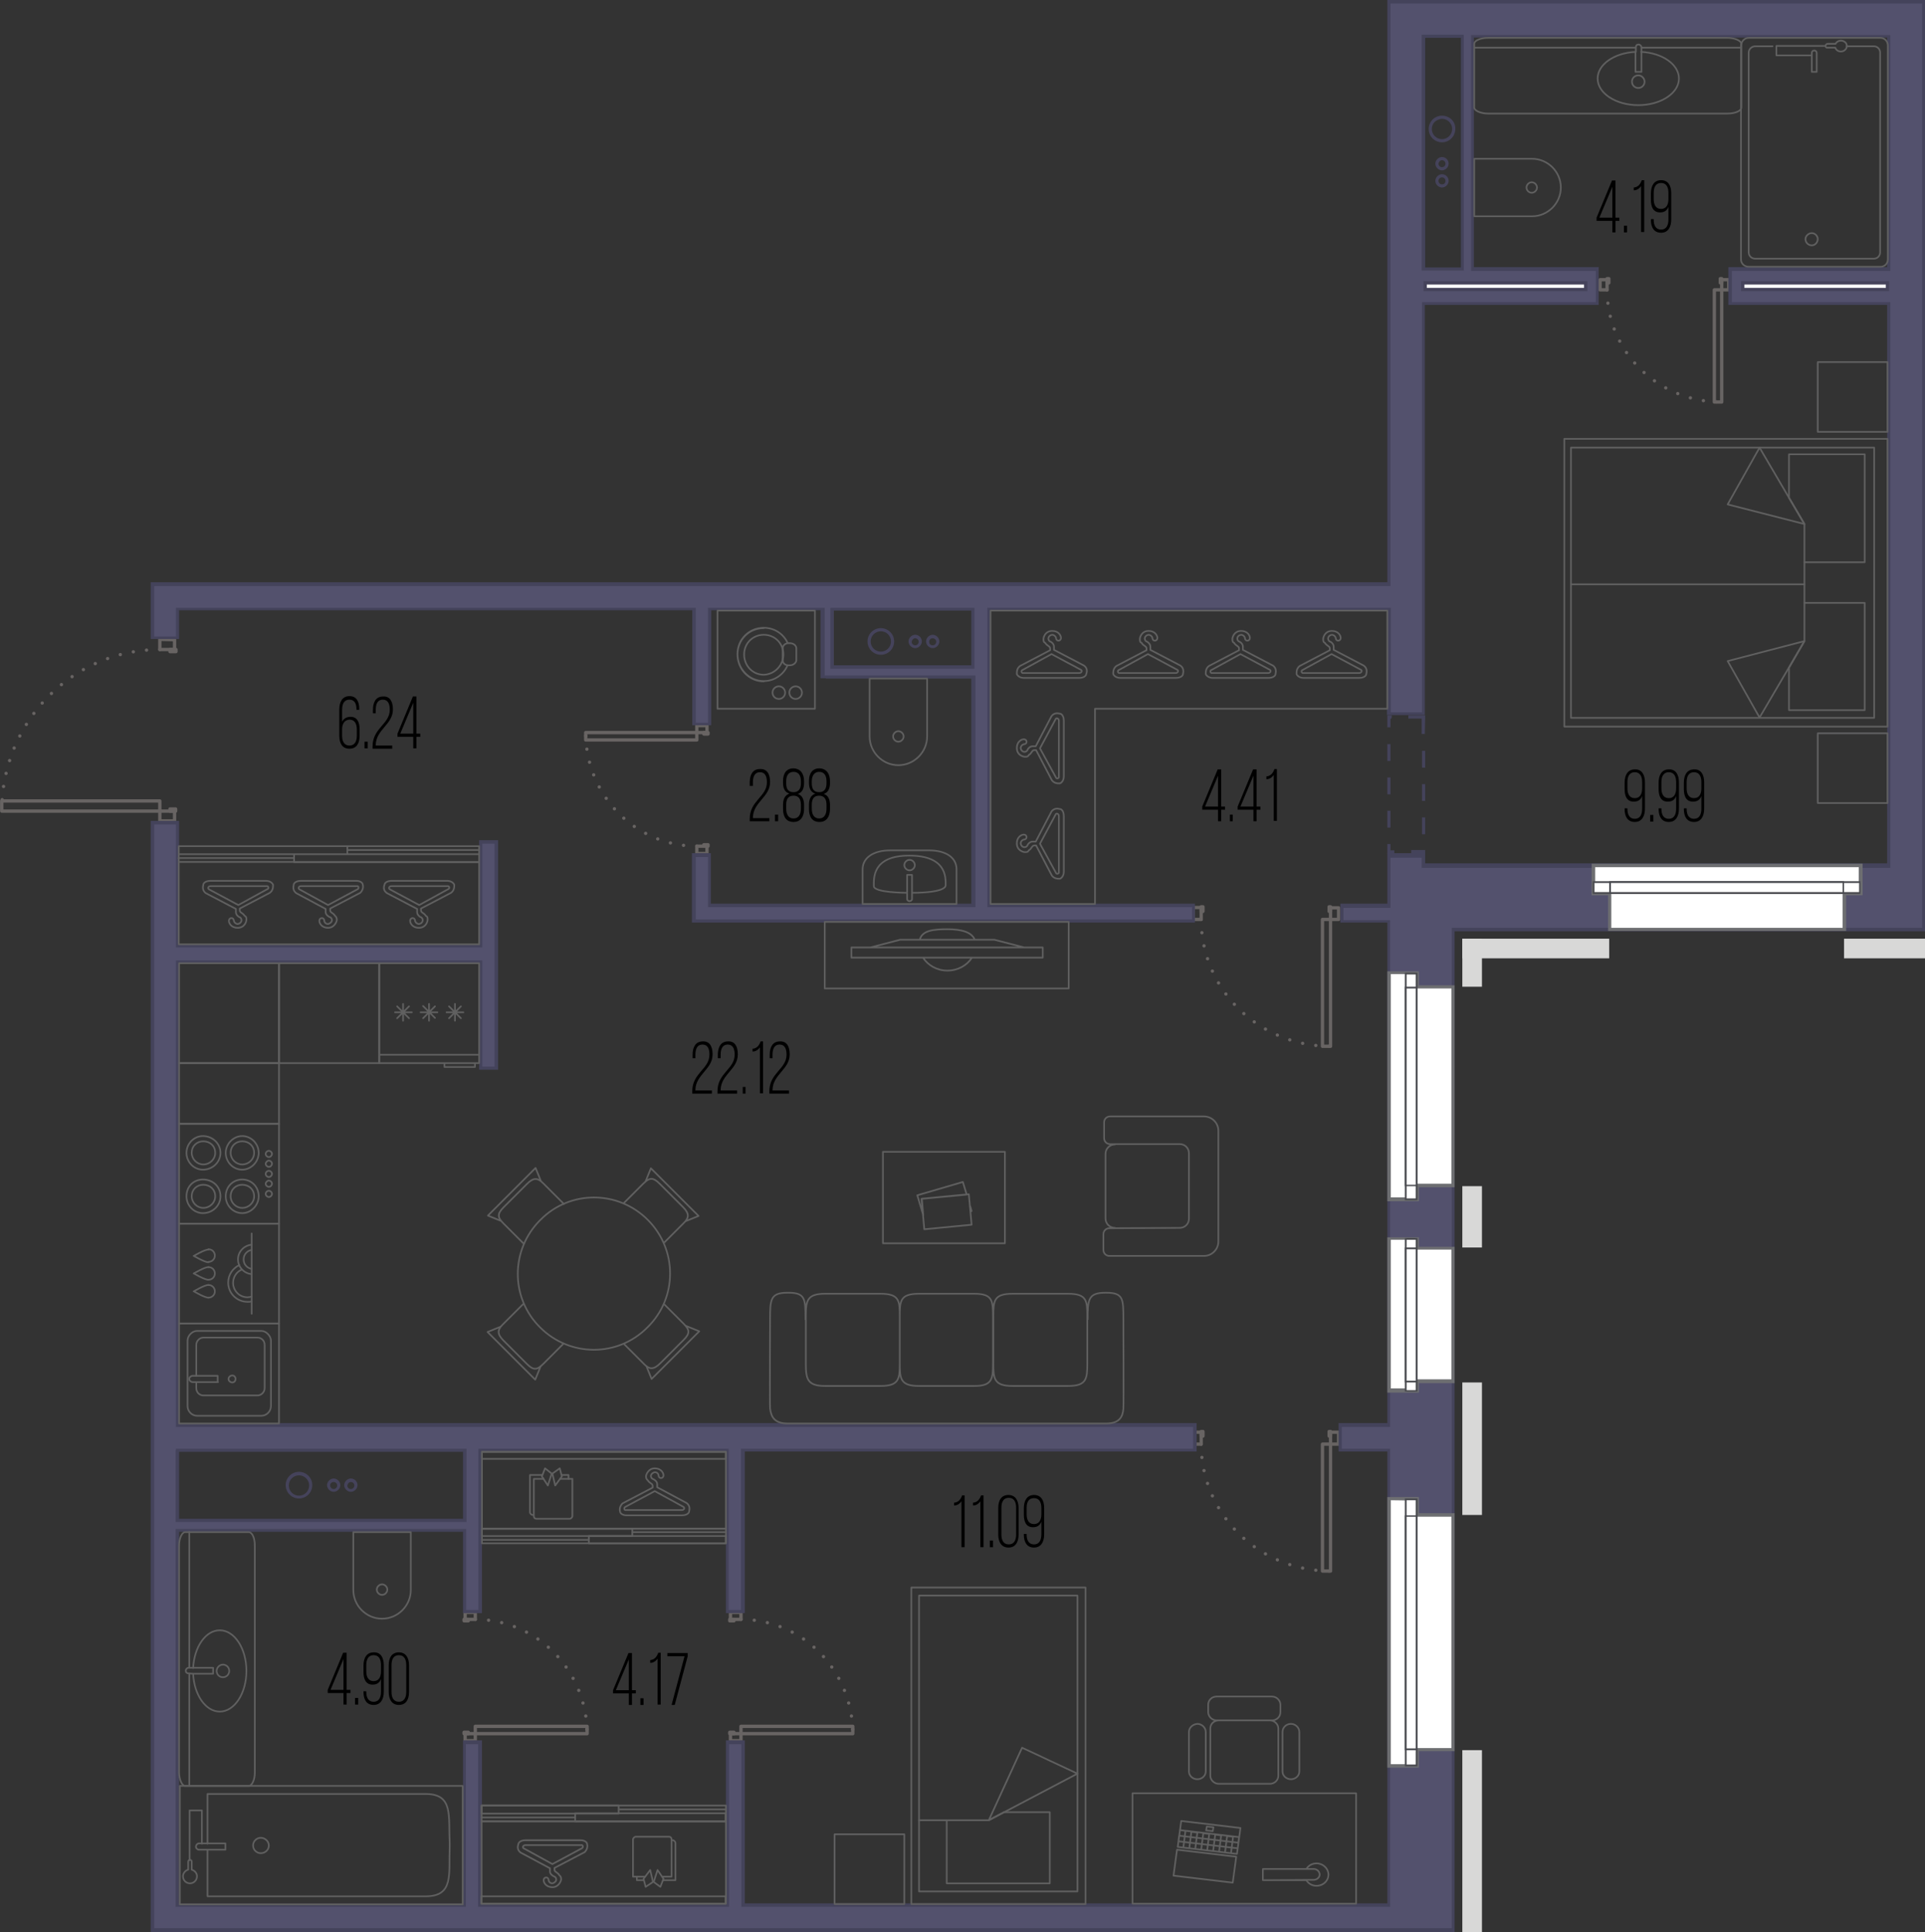 <?xml version="1.0" encoding="utf-8"?>
<!-- Generator: Adobe Illustrator 26.1.0, SVG Export Plug-In . SVG Version: 6.00 Build 0)  -->
<svg version="1.1" id="Слой_1" xmlns="http://www.w3.org/2000/svg" xmlns:xlink="http://www.w3.org/1999/xlink" x="0px" y="0px"
	 viewBox="0 0 549.2 551.2" style="enable-background:new 0 0 549.2 551.2;" xml:space="preserve">
<rect x="0" y="0" width="549.2" height="551.2" fill="#333333" stroke="none"/>
<style type="text/css">
	.st0{display:none;}
	.st1{fill:#45435B;}
	.st2{fill:none;stroke:#686463;stroke-width:0.95;stroke-linecap:round;stroke-linejoin:round;stroke-dasharray:0,3.8;}
	.st3{fill:none;stroke:#686463;stroke-width:0.95;stroke-linecap:round;stroke-linejoin:round;}
	.st4{fill:#44435B;}
	.st5{fill:#53516D;}
	.st6{fill:#FFFFFF;stroke:#45435B;stroke-width:0.95;stroke-miterlimit:10;}
	.st7{fill:#FFFFFF;}
	.st8{fill:#6D6E71;}
	.st9{fill:#48494E;}
	.st10{fill:#D8D8D7;}
	.st11{fill:none;stroke:#606060;stroke-width:0.475;stroke-linecap:round;stroke-linejoin:round;stroke-miterlimit:10;}
	.st12{fill:none;}
	.st13{fill:none;stroke:#606061;stroke-width:0.475;stroke-linecap:round;stroke-linejoin:round;stroke-miterlimit:10;}
</style>
<g id="Слой_2_00000047778719777871951560000011357332895607220397_" class="st0">
</g>
<g id="Слой_1_00000180327429079501898900000006050588680697935533_">
	<g>
		<g>
			<g>
				<path class="st1" d="M278.9,173.4v19.3h-42.4v-19.3H278.9 M279.9,172.4h-44.3v21.2h44.3V172.4L279.9,172.4z"/>
			</g>
			<g>
				<g>
					<path class="st1" d="M251.3,180.1c1.6,0,2.9,1.3,2.9,2.9s-1.3,2.9-2.9,2.9s-2.9-1.3-2.9-2.9S249.7,180.1,251.3,180.1
						 M251.3,179.2c-2.1,0-3.8,1.7-3.8,3.8c0,2.1,1.7,3.8,3.8,3.8c2.1,0,3.8-1.7,3.8-3.8C255.1,180.9,253.4,179.2,251.3,179.2
						L251.3,179.2z"/>
				</g>
				<g>
					<path class="st1" d="M261.1,182.1c0.5,0,1,0.4,1,1c0,0.5-0.4,1-1,1c-0.5,0-1-0.4-1-1C260.2,182.5,260.6,182.1,261.1,182.1
						 M261.1,181.1c-1,0-1.9,0.9-1.9,1.9s0.9,1.9,1.9,1.9s1.9-0.9,1.9-1.9S262.2,181.1,261.1,181.1L261.1,181.1z"/>
				</g>
				<g>
					<path class="st1" d="M266.1,182.1c0.5,0,1,0.4,1,1c0,0.5-0.4,1-1,1s-1-0.4-1-1S265.5,182.1,266.1,182.1 M266.1,181.1
						c-1,0-1.9,0.9-1.9,1.9s0.9,1.9,1.9,1.9s1.9-0.9,1.9-1.9S267.1,181.1,266.1,181.1L266.1,181.1z"/>
				</g>
			</g>
		</g>
		<g>
			<g>
				<path class="st1" d="M417.7,9.3v67.9h-12.6V9.3L417.7,9.3 M418.7,8.3h-14.5v69.8h14.5V8.3L418.7,8.3z"/>
			</g>
			<g>
				<g>
					<path class="st1" d="M411.4,33.9c1.6,0,2.9,1.3,2.9,2.9c0,1.6-1.3,2.9-2.9,2.9c-1.6,0-2.9-1.3-2.9-2.9c0-0.8,0.3-1.5,0.8-2
						S410.7,33.9,411.4,33.9 M411.4,33c-2.1,0-3.8,1.7-3.8,3.8s1.7,3.8,3.8,3.8l0,0c2.1,0,3.8-1.7,3.8-3.8
						C415.3,34.7,413.6,33,411.4,33L411.4,33z"/>
				</g>
				<g>
					<path class="st1" d="M411.4,45.7c0.5,0,1,0.4,1,1c0,0.5-0.4,1-1,1c-0.5,0-1-0.4-1-1C410.5,46.1,410.9,45.7,411.4,45.7
						 M411.4,44.8c-1,0-1.9,0.9-1.9,1.9s0.9,1.9,1.9,1.9s1.9-0.9,1.9-1.9S412.5,44.8,411.4,44.8L411.4,44.8z"/>
				</g>
				<g>
					<path class="st1" d="M411.4,50.6c0.5,0,1,0.4,1,1s-0.4,1-1,1c-0.5,0-1-0.4-1-1S410.9,50.6,411.4,50.6 M411.4,49.7
						c-1,0-1.9,0.9-1.9,1.9s0.9,1.9,1.9,1.9s1.9-0.9,1.9-1.9S412.5,49.7,411.4,49.7L411.4,49.7z"/>
				</g>
			</g>
		</g>
		<g>
			<g>
				<path class="st1" d="M133.2,413.2v21H50.3v-21H133.2 M134.1,412.3H49.3v22.9h84.8V412.3L134.1,412.3z"/>
			</g>
			<g>
				<g>
					<path class="st1" d="M85.3,420.9c1.6,0,2.9,1.3,2.9,2.9c0,1.6-1.3,2.9-2.9,2.9c-1.6,0-2.9-1.3-2.9-2.9S83.7,420.9,85.3,420.9
						 M85.3,419.9c-2.1,0-3.8,1.7-3.8,3.8s1.7,3.8,3.8,3.8s3.8-1.7,3.8-3.8S87.4,419.9,85.3,419.9L85.3,419.9z"/>
				</g>
				<g>
					<path class="st1" d="M95.2,422.8c0.5,0,1,0.4,1,1c0,0.5-0.4,1-1,1c-0.5,0-1-0.4-1-1C94.2,423.2,94.6,422.8,95.2,422.8
						 M95.2,421.8c-1,0-1.9,0.9-1.9,1.9s0.9,1.9,1.9,1.9s1.9-0.9,1.9-1.9C97.1,422.7,96.2,421.8,95.2,421.8L95.2,421.8z"/>
				</g>
				<g>
					<path class="st1" d="M100.1,422.8c0.5,0,1,0.4,1,1c0,0.5-0.4,1-1,1s-1-0.4-1-1C99.2,423.2,99.6,422.8,100.1,422.8 M100.1,421.8
						c-1,0-1.9,0.9-1.9,1.9s0.9,1.9,1.9,1.9s1.9-0.9,1.9-1.9C102,422.7,101.2,421.8,100.1,421.8L100.1,421.8z"/>
				</g>
			</g>
		</g>
		<g>
			<path class="st2" d="M45.6,185.3c-24.9,0-45.1,20.6-45.1,46"/>
			<polyline class="st3" points="49.8,231.4 49.8,234.2 45.6,234.2 45.6,231.4 49.8,231.4 			"/>
			<polyline class="st3" points="49.8,185.3 49.8,182.5 45.6,182.4 45.6,185.3 49.8,185.3 			"/>
			<polyline class="st3" points="50.1,231.4 50.1,230.8 48.5,230.8 48.5,231.4 50.1,231.4 			"/>
			<polyline class="st3" points="50.2,185.3 50.2,185.9 48.5,185.9 48.5,185.3 50.2,185.3 			"/>
			<polyline class="st3" points="45.6,231.4 45.6,228.5 0.5,228.5 0.5,231.4 45.6,231.4 			"/>
		</g>
		<g>
			<path class="st2" d="M135.6,462c17.6,0,31.9,14.6,31.9,32.6"/>
			<polyline class="st3" points="132.7,494.6 132.7,496.6 135.6,496.6 135.6,494.6 132.7,494.6 			"/>
			<polyline class="st3" points="132.7,462 132.7,460 135.6,460 135.6,462 132.7,462 			"/>
			<polyline class="st3" points="132.4,494.6 132.4,494.2 133.6,494.2 133.6,494.6 132.4,494.6 			"/>
			<polyline class="st3" points="132.4,462 132.4,462.4 133.6,462.4 133.6,462 132.4,462 			"/>
			<polyline class="st3" points="135.6,494.6 135.6,492.5 167.5,492.5 167.5,494.6 135.6,494.6 			"/>
		</g>
		<g>
			<path class="st2" d="M211.4,462c17.6,0,31.9,14.6,31.9,32.6"/>
			<polyline class="st3" points="208.4,494.6 208.4,496.6 211.4,496.6 211.4,494.6 208.4,494.6 			"/>
			<polyline class="st3" points="208.4,462 208.4,460 211.4,460 211.4,462 208.4,462 			"/>
			<polyline class="st3" points="208.2,494.6 208.2,494.2 209.4,494.2 209.4,494.6 208.2,494.6 			"/>
			<polyline class="st3" points="208.2,462 208.2,462.4 209.4,462.4 209.4,462 208.2,462 			"/>
			<polyline class="st3" points="211.4,494.6 211.4,492.5 243.3,492.5 243.3,494.6 211.4,494.6 			"/>
		</g>
		<g>
			<path class="st2" d="M198.8,241.4c-17.5,0-31.7-14.5-31.7-32.4"/>
			<polyline class="st3" points="201.7,209 201.7,207 198.8,207 198.8,209 201.7,209 			"/>
			<polyline class="st3" points="201.7,241.4 201.7,243.5 198.8,243.5 198.8,241.4 201.7,241.4 			"/>
			<polyline class="st3" points="202,209 202,209.4 200.8,209.4 200.8,209 202,209 			"/>
			<polyline class="st3" points="202,241.4 202,241 200.8,241 200.8,241.4 202,241.4 			"/>
			<polyline class="st3" points="198.8,209 198.8,211.1 167.1,211.1 167.1,209 198.8,209 			"/>
		</g>
		<g>
			<path class="st2" d="M342.7,412c0,20,16.5,36.2,36.9,36.2"/>
			<polyline class="st3" points="379.6,408.6 381.9,408.6 381.9,412 379.6,412 379.6,408.6 			"/>
			<polyline class="st3" points="342.7,408.6 340.4,408.6 340.4,412 342.7,412 342.7,408.6 			"/>
			<polyline class="st3" points="379.6,408.4 379.2,408.4 379.2,409.7 379.6,409.7 379.6,408.4 			"/>
			<polyline class="st3" points="342.7,408.4 343.2,408.4 343.2,409.7 342.7,409.7 342.7,408.4 			"/>
			<polyline class="st3" points="379.6,412 377.3,412 377.3,448.2 379.6,448.2 379.6,412 			"/>
		</g>
		<g>
			<path class="st2" d="M342.7,262.3c0,20,16.5,36.2,36.9,36.2"/>
			<polyline class="st3" points="379.6,259 381.9,259 381.9,262.3 379.6,262.3 379.6,259 			"/>
			<polyline class="st3" points="342.7,258.9 340.4,258.9 340.4,262.3 342.7,262.3 342.7,258.9 			"/>
			<polyline class="st3" points="379.6,258.7 379.2,258.7 379.2,260 379.6,260 379.6,258.7 			"/>
			<polyline class="st3" points="342.7,258.7 343.2,258.7 343.2,260 342.7,260 342.7,258.7 			"/>
			<polyline class="st3" points="379.6,262.3 377.3,262.3 377.3,298.5 379.6,298.5 379.6,262.3 			"/>
		</g>
		<g>
			<path class="st2" d="M458.5,82.7c0,17.7,14.6,32,32.6,32"/>
			<polyline class="st3" points="491.2,79.8 493.2,79.8 493.2,82.7 491.2,82.7 491.2,79.8 			"/>
			<polyline class="st3" points="458.5,79.8 456.5,79.8 456.5,82.7 458.5,82.7 458.5,79.8 			"/>
			<polyline class="st3" points="491.2,79.5 490.8,79.5 490.8,80.7 491.2,80.7 491.2,79.5 			"/>
			<polyline class="st3" points="458.5,79.5 459,79.5 459,80.7 458.5,80.7 458.5,79.5 			"/>
			<polyline class="st3" points="491.2,82.7 489.1,82.7 489.1,114.7 491.2,114.7 491.2,82.7 			"/>
		</g>
		<g>
			<g>
				<path class="st4" d="M406.6,204.1h-4.8v0.9h3.8v4.4h0.9L406.6,204.1L406.6,204.1z M397.1,204.1h-1.3v0.9l0,0c0,1,0,2.5,0,2.5
					h0.9V205h0.3L397.1,204.1L397.1,204.1z M396.7,212.3h-0.9v4.8h0.9V212.3L396.7,212.3z M396.7,221.8h-0.9v4.8h0.9V221.8
					L396.7,221.8z M396.7,231.3h-0.9v4.8h0.9V231.3L396.7,231.3z M396.7,240.8h-0.9v2.7h0.9l0,0l0,0l0,0l0,0c0.5,0,1.1,0,1.1,0v-0.9
					h-1.1V240.8L396.7,240.8z M406.6,242.5h-4v0.9h4V242.5L406.6,242.5z M406.6,233.2h-0.9v4.8h0.9V233.2L406.6,233.2z M406.6,223.7
					h-0.9v4.8h0.9V223.7L406.6,223.7z M406.6,214.2h-0.9v4.8h0.9V214.2L406.6,214.2z"/>
			</g>
		</g>
		<g>
			<g>
				<path class="st5" d="M43.5,234.7h7.1v35.2h86.5v-29.7h4.4v64.5h-4.4v-30.4H50.6v132.3h290.3v7.1H212v46.1h-4.4v-46.1h-70.5v46.1
					h-4.4v-23.2h-82v107h82v-46.5h4.4v46.5h70.5v-46.5h4.4v46.5h184.3V413.7h-13.9v-7.1h13.9V262.8h-13.4v-4.4h13.4V244h9.8v2.9H539
					V86.6h-45.3v-9.8H539V10.4H420.1v66.4h35.6v9.8h-49.6v117h-9.8v-29.8H282.1v84.6h58.4v4.4H198V244h4.4v14.4h75.2v-65.2h-43v-2.8
					v-0.5v-16.1h-32.2v32.8H198v-32.8H50.6v8.2h-7.1v-15.3h352.8V0.5h152.5v264.7H414.6v285.5H43.5V234.7z M50.6,433.8h82v-20.1h-82
					L50.6,433.8z M237.5,190.3h40.2v-16.6h-40.2V190.3z M406.1,76.8h11.2V10.4h-11.2V76.8z"/>
			</g>
			<g>
				<path class="st4" d="M406.6,1L406.6,1h141.8v4.4v5.4V256v8.7H415.1h-0.9v0.9v284.5h-8.7H44V406V235.2h6.2v34.2v0.9h0.9h85.6h0.9
					v-0.9v-28.7h3.5v63.6h-3.5v-29.4V274h-0.9H51.1h-0.9v0.9v131.3v0.9h0.9h289.3v6.2h-128h-1v0.9v45.1h-3.5v-45.1v-0.9H207h-69.6
					h-0.9v0.9v22.1v0.8v22.2H133v-22.2v-0.9h-0.9h-81h-1v0.9v106v0.9H51h81h0.9v-0.9v-45.5h3.5v45.5v0.9h1H207h1v-0.9v-45.5h3.5
					v45.5v0.9h0.9h183.3h0.9v-0.9V414.2v-0.9h-0.9h-12.9v-6.2h12.9h0.9v-0.9V263.4v-0.9h-0.9h-12.4V259h12.4h1v-0.9v-1.8v-11.6h8.9
					v2v0.9h0.9h131.9h0.9v-0.9V87.1v-0.9h-0.9h-44.3v-8.9h44.3h0.9v-0.9V10.9V10h-0.9H420.6h-0.9v0.9v65.5v0.9h0.9h34.7v8.9h-48.7
					h-0.9v0.9v116.1h-8.9v-28.9v-0.9h-0.9H282.6h-0.9v0.9v83.6v0.9h0.9h57.5v3.5H198.5v-3.5l0,0v-0.9v-13.4h3.5v13.4v0.9h1h74.3h1
					v-0.9v-64.3v-0.9h-0.9h-42.1v-1.9l0,0v-0.9v-15.6v-0.9h-1h-31.4H202v0.9v31.9h-3.5v-31.9v-0.9h-0.9H51.1h-0.9v0.9v7.3H44v-11.3
					v-3.1h351.8h0.9v-0.9V1H406.6 M405.6,77.2h0.9h10.2h0.9v-0.9V10.8V9.9h-0.9h-10.2h-0.9v0.9v65.5V77.2 M237,190.8h0.9h39.2h0.9
					v-0.9v-15.6v-0.9h-0.9h-39.2h-1v0.9v15.6v0.9 M50.2,434.2h1h81h0.9v-0.9v-19.1v-0.9h-1h-81h-0.9l-0.1,0.9l0,0l0,0v19.1v0.9
					 M406.6,0h-10.8v166.1H43v4l0,0v12.2h8.1v-8.2h146.4v32.8h5.4v-32.8h31.2v15.6l0,0v3.8h43v64.3h-74.3v-14.4h-5.4v14.4l0,0v5.4
					h143.5v-5.4h-58.4v-83.6h113.2V204h10.8V87h49.6V76.2h-35.6V10.7h117.9v65.5h-45.3V87h45.3v159.3H406.6v-2.9h-10.8V256l0,0v1.8
					h-13.4v5.4h13.4V406h-13.9v8.1h13.9V543H212.5v-46.5h-5.4V543h-69.6v-46.5h-5.4V543h-81V437h81v23.2h5.4V437v-0.8v-22.1h69.6
					v46.1h5.4v-46.1h128.9V406H51.1V274.8h85.6v30.4h5.4v-65.5h-5.4v29.7H51.1v-35.2H43v171.9l0,0v145.1l0,0l0,0h362.4l0,0h9.6
					V265.7h134.2v-9.6l0,0V10.8V5.4V0L406.6,0L406.6,0L406.6,0z M406.6,76.3V10.8h10.2v65.5H406.6L406.6,76.3z M237.9,189.8v-15.6
					h39.2v15.6H237.9L237.9,189.8z M132.1,433.3h-81v-19.1l0,0l0,0h81V433.3L132.1,433.3z"/>
			</g>
		</g>
		<rect x="406.6" y="80.7" class="st6" width="45.8" height="1.9"/>
		<rect x="497.2" y="80.7" class="st6" width="41.3" height="1.9"/>
		<g>
			<g>
				<polygon class="st7" points="396.3,503.9 396.3,427.6 404.4,427.6 404.4,432.3 414.6,432.3 414.6,499.2 404.4,499.2 
					404.4,503.9 				"/>
				<g>
					<path class="st8" d="M403.9,428.1v3.7v0.9h0.9h9.3v66h-9.3h-0.9v0.9v3.7h-7.1V428L403.9,428.1 M404.8,427.1h-9v77.2h9v-4.7H415
						v-67.9h-10.2V427.1L404.8,427.1z"/>
				</g>
			</g>
			<g>
				<g>
					<g>
						<g>
							<rect x="401" y="427.8" class="st7" width="3.1" height="75.9"/>
							<path class="st9" d="M403.9,428v75.4h-2.6V428H403.9 M404.4,427.5h-3.6v76.4h3.6V427.5L404.4,427.5z"/>
						</g>
						<g>
							<rect x="401" y="432.5" class="st7" width="3.1" height="66.6"/>
							<path class="st9" d="M403.9,432.7v66.1h-2.6v-66.1H403.9 M404.4,432.3h-3.6v67h3.6V432.3L404.4,432.3z"/>
						</g>
					</g>
				</g>
			</g>
		</g>
		<g>
			<g>
				<polygon class="st7" points="396.3,396.8 396.3,353.5 404.4,353.5 404.4,356.2 414.6,356.2 414.6,394.2 404.4,394.2 
					404.4,396.8 				"/>
				<g>
					<path class="st8" d="M403.9,353.9v1.7v0.9h0.9h9.3v37h-9.3h-0.9v0.9v1.7h-7.1v-42.4h7.1 M404.8,353h-9v44.3h9v-2.7H415v-38.9
						h-10.2V353L404.8,353z"/>
				</g>
			</g>
			<g>
				<g>
					<g>
						<g>
							<rect x="401" y="353.5" class="st7" width="3.1" height="43.4"/>
							<path class="st9" d="M403.9,353.7v42.9h-2.6v-42.9H403.9 M404.4,353.2h-3.6V397h3.6V353.2L404.4,353.2z"/>
						</g>
						<g>
							<rect x="401" y="356.2" class="st7" width="3.1" height="38"/>
							<path class="st9" d="M403.9,356.4v37.5h-2.6v-37.5H403.9 M404.4,355.9h-3.6v38.5h3.6V355.9L404.4,355.9z"/>
						</g>
					</g>
				</g>
			</g>
		</g>
		<g>
			<g>
				<polygon class="st7" points="396.3,342.2 396.3,277.6 404.4,277.6 404.4,281.6 414.6,281.6 414.6,338.3 404.4,338.3 
					404.4,342.2 				"/>
				<g>
					<path class="st8" d="M403.9,278.1v3v0.9h0.9h9.3v55.7h-9.3h-0.9v0.9v3h-7.1v-63.7h7.1 M404.8,277.1h-9v65.6h9v-4H415v-57.6
						h-10.2V277.1L404.8,277.1z"/>
				</g>
			</g>
			<g>
				<g>
					<g>
						<g>
							<rect x="401" y="277.7" class="st7" width="3.1" height="64.4"/>
							<path class="st9" d="M403.9,278v63.9h-2.6V278H403.9 M404.4,277.5h-3.6v64.9h3.6V277.5L404.4,277.5z"/>
						</g>
						<g>
							<rect x="401" y="281.7" class="st7" width="3.1" height="56.4"/>
							<path class="st9" d="M403.9,282v56h-2.6v-56H403.9 M404.4,281.5h-3.6v56.9h3.6V281.5L404.4,281.5z"/>
						</g>
					</g>
				</g>
			</g>
		</g>
		<g>
			<g>
				<polygon class="st7" points="459.2,265.2 459.2,255 454.5,255 454.5,246.9 530.8,246.9 530.8,255 526.1,255 526.1,265.2 				"/>
				<g>
					<path class="st8" d="M530.3,247.4v7.1h-3.7h-0.9v0.9v9.3h-66v-9.3v-0.9h-0.9h-3.7v-7.1H530.3 M531.3,246.4h-77.2v9h4.7v10.2
						h67.9v-10.2h4.7v-9H531.3z"/>
				</g>
			</g>
			<g>
				<g>
					<g>
						<g>
							<rect x="454.7" y="251.6" class="st7" width="75.9" height="3.1"/>
							<path class="st9" d="M530.4,251.9v2.6h-75.5v-2.6H530.4 M530.8,251.4h-76.4v3.6h76.4V251.4L530.8,251.4z"/>
						</g>
						<g>
							<rect x="459.3" y="251.6" class="st7" width="66.6" height="3.1"/>
							<path class="st9" d="M525.7,251.9v2.6h-66.1v-2.6H525.7 M526.1,251.4h-67v3.6h67V251.4L526.1,251.4z"/>
						</g>
					</g>
				</g>
			</g>
		</g>
		<rect x="417.2" y="267.8" class="st10" width="41.9" height="5.6"/>
		<rect x="526.1" y="267.8" class="st10" width="23.1" height="5.6"/>
		<rect x="417.2" y="267.8" class="st10" width="5.6" height="13.7"/>
		<rect x="417.2" y="338.4" class="st10" width="5.6" height="17.5"/>
		<rect x="417.2" y="394.4" class="st10" width="5.6" height="37.8"/>
		<rect x="417.2" y="499.3" class="st10" width="5.6" height="51.9"/>
		<path class="st11" d="M59.2,528v13h62.4l0,0c7.9-0.1,6.4-6.3,6.7-14.1v-1c-0.4-7.8,1.1-14-6.7-14.1l0,0H59.2V526 M74.4,524.3
			c1.2,0,2.3,1,2.3,2.2c0,1.2-1,2.2-2.3,2.2c-1.2,0-2.2-1-2.2-2.2C72.2,525.3,73.2,524.3,74.4,524.3z M132,509.5H51.3v33.8H132
			V509.5z M52.2,535.3c0,1.1,0.9,2,2,2s2-0.9,2-2c0-0.9-0.6-1.6-1.5-1.9v-2.3c0-0.3-0.2-0.5-0.5-0.5s-0.5,0.2-0.5,0.5v2.3
			C52.9,533.6,52.2,534.4,52.2,535.3z M55.9,526.8c0-0.4,0.4-0.9,0.9-0.9h7.3h0.2v1.8h-0.2h-7.3C56.3,527.7,55.9,527.3,55.9,526.8z
			 M54.1,530.7v-14.2h3.5v9.5"/>
		<path class="st11" d="M63.6,474.9c1,0,1.8,0.8,1.8,1.8s-0.8,1.8-1.8,1.8s-1.8-0.8-1.8-1.8S62.7,474.9,63.6,474.9z M55.1,477.5h5.7
			l0,0v-1.7h-7c-0.4,0-0.8,0.4-0.8,0.8c0,0.6,0.4,0.8,0.8,0.8L55.1,477.5 M52.8,509.5H71c0.8,0,1.7-1.6,1.7-3.8v-64.8
			c0-2.2-0.8-3.8-1.7-3.8H52.8c-0.8,0-1.7,1.6-1.7,3.8v3.3v0.5v60.9C51.1,507.8,52,509.5,52.8,509.5z M54,509.5v-32 M54,475.8V437
			 M55.1,477.5c0.3,6.1,3.6,10.8,7.6,10.8c4.2,0,7.6-5.2,7.6-11.6c0-6.4-3.4-11.6-7.6-11.6c-4,0-7.3,4.7-7.6,10.8"/>
		<path class="st11" d="M110.5,453.5c0,0.8-0.7,1.5-1.5,1.5s-1.5-0.7-1.5-1.5s0.7-1.5,1.5-1.5S110.5,452.7,110.5,453.5L110.5,453.5z
			 M100.8,437.1v16.5c0,4.5,3.7,8.2,8.2,8.2c4.5,0,8.2-3.7,8.2-8.2v-16.5H100.8z"/>
		<path class="st11" d="M257.8,210.1c0,0.8-0.7,1.5-1.5,1.5s-1.5-0.7-1.5-1.5s0.7-1.5,1.5-1.5C257.1,208.6,257.8,209.3,257.8,210.1
			L257.8,210.1z M248.1,193.6v16.5c0,4.5,3.7,8.2,8.2,8.2s8.2-3.7,8.2-8.2v-16.5H248.1z"/>
		<path class="st11" d="M259.5,248.3c-0.8,0-1.5-0.7-1.5-1.5s0.7-1.5,1.5-1.5s1.5,0.7,1.5,1.5S260.3,248.3,259.5,248.3z
			 M258.8,249.6v7c0,0.2,0.4,0.5,0.6,0.5c0.4,0,0.8-0.3,0.8-0.5v-7l0,0H258.8z M260.5,254.7c0,0,9.3,0.1,9.3-2.2
			c0-2.3,0.2-8.4-10.4-8.4s-10.1,6.5-10.1,8.7c0,1.9,9.3,1.9,9.3,1.9 M247.2,257.9h24.6h1.1v-1.7v-7.1V248c0-3.2-2.8-5.4-7.9-5.4
			h-11c-5.1,0-7.9,2.3-7.9,5.4v1.1v7.1v1.7H247.2z"/>
		<g>
			<rect x="204.7" y="174.2" class="st12" width="27.8" height="28"/>
			<rect x="204.7" y="174.2" class="st11" width="27.8" height="28"/>
			<path class="st12" d="M227.2,185c0-0.9-0.9-1.5-1.8-1.5h-0.5c-0.9,0-1.6,0.7-1.6,1.5v3.3c0,0.9,0.7,1.5,1.6,1.5h0.5
				c0.9,0,1.8-0.7,1.8-1.5V185z"/>
			<path class="st11" d="M227.2,185c0-0.9-0.9-1.5-1.8-1.5h-0.5c-0.9,0-1.6,0.7-1.6,1.5v3.3c0,0.9,0.7,1.5,1.6,1.5h0.5
				c0.9,0,1.8-0.7,1.8-1.5V185z"/>
			<path class="st12" d="M224.7,183.5c-1.2-2.6-3.8-4.4-6.8-4.4c-4.2,0-7.5,3.3-7.5,7.5s3.3,7.7,7.5,7.7c3.1,0,5.8-2,6.9-4.7
				 M217.9,179.2c-4.2,0-7.5,3.3-7.5,7.5s3.3,7.7,7.5,7.7"/>
			<path class="st11" d="M224.7,183.4c-1.2-2.6-3.8-4.3-6.8-4.3c-4.2,0-7.5,3.3-7.5,7.5s3.3,7.7,7.5,7.7c3.1,0,5.7-1.9,6.8-4.5
				 M217.9,179.2c-4.2,0-7.5,3.3-7.5,7.5s3.3,7.7,7.5,7.7"/>
			<path class="st12" d="M223.5,186.7c0-3.1-2.4-5.6-5.6-5.6c-3.1,0-5.6,2.4-5.6,5.6s2.4,5.8,5.6,5.8
				C221,192.4,223.5,189.8,223.5,186.7"/>
			<path class="st11" d="M223.5,186.7c0-3.1-2.4-5.6-5.6-5.6c-3.1,0-5.6,2.4-5.6,5.6s2.4,5.8,5.6,5.8
				C221,192.4,223.5,189.8,223.5,186.7z"/>
			<path class="st12" d="M228.9,197.6c0,1-0.8,1.8-1.8,1.8s-1.8-0.8-1.8-1.8s0.8-1.8,1.8-1.8C228,195.8,228.9,196.6,228.9,197.6"/>
			<circle class="st11" cx="227" cy="197.6" r="1.8"/>
			<path class="st12" d="M224,197.6c0,1-0.8,1.8-1.8,1.8s-1.8-0.8-1.8-1.8s0.8-1.8,1.8-1.8C223.2,195.8,224,196.6,224,197.6"/>
			<circle class="st11" cx="222.2" cy="197.6" r="1.8"/>
		</g>
		<path class="st11" d="M469.2,23.3c0,1-0.8,1.8-1.8,1.8s-1.8-0.8-1.8-1.8s0.8-1.8,1.8-1.8S469.2,22.4,469.2,23.3z M466.6,14.8v5.7
			l0,0h1.7v-7c0-0.4-0.4-0.8-0.8-0.8c-0.6,0-0.8,0.4-0.8,0.8v1.3 M420.6,12.5v18.2c0,0.8,1.7,1.7,4,1.7h68.2c2.3,0,4-0.8,4-1.7V12.5
			c0-0.8-1.7-1.7-4-1.7h-3.5h-0.6h-64.1C422.3,10.8,420.6,11.6,420.6,12.5z M420.6,13.6h46.1 M468.3,13.6h28.4 M466.6,14.8
			c-6.1,0.3-10.8,3.6-10.8,7.6c0,4.2,5.2,7.6,11.6,7.6c6.4,0,11.6-3.4,11.6-7.6c0-4-4.7-7.3-10.8-7.6"/>
		<path class="st11" d="M498.9,10.8h37.6c1.2,0,2.1,1,2.1,2.2v61c0,1.2-0.9,2.1-2.1,2.1h-37.6c-1.2,0-2.2-0.9-2.2-2.1V13
			C496.8,11.8,497.7,10.8,498.9,10.8z M505.7,13.2h-4.9c-1,0-1.9,0.8-1.9,1.8v57c0,1,0.8,1.8,1.9,1.8h33.8c1,0,1.8-0.8,1.8-1.8V15
			c0-1-0.8-1.8-1.8-1.8h-6.9h-0.9 M520.8,13.1c0,0.2,0.2,0.5,0.4,0.5h2.4c0.2,0.6,0.8,1.1,1.6,1.1c0.9,0,1.7-0.7,1.7-1.6
			c0-0.8-0.7-1.5-1.7-1.5c-0.7,0-1.3,0.4-1.5,0.9h-2.4C521,12.6,520.8,12.9,520.8,13.1z M520.8,13.1h-14v2.7h10.1 M518.3,20.5
			L518.3,20.5v-5.4c0-0.4-0.3-0.7-0.7-0.7s-0.7,0.3-0.7,0.7v5.3v0.1L518.3,20.5z M515.1,68.2c0,1,0.8,1.8,1.8,1.8
			c0.9,0,1.7-0.8,1.7-1.8c0-0.9-0.8-1.7-1.7-1.7C516,66.5,515.1,67.3,515.1,68.2z"/>
		<path class="st11" d="M437,52c0.8,0,1.5,0.7,1.5,1.5S437.8,55,437,55s-1.5-0.7-1.5-1.5S436.2,52,437,52L437,52z M420.6,61.7h16.5
			c4.5,0,8.2-3.7,8.2-8.2s-3.7-8.2-8.2-8.2h-16.5V61.7z"/>
		<g>
			<rect x="446.3" y="125.2" class="st11" width="92.2" height="82.1"/>
			<rect x="448.2" y="127.7" class="st11" width="86.5" height="77.1"/>
			<line class="st11" x1="514.8" y1="166.7" x2="448.2" y2="166.7"/>
			<polygon class="st11" points="514.8,172 532,172 532,202.6 510.4,202.6 510.4,190.5 514.8,182.9 			"/>
			<polygon class="st11" points="514.8,160.4 532,160.4 532,129.6 510.4,129.6 510.4,142 514.8,149.5 			"/>
			<line class="st11" x1="514.8" y1="172" x2="514.8" y2="160.4"/>
			<polygon class="st11" points="514.8,149.5 492.9,143.9 502,127.7 			"/>
			<polygon class="st11" points="514.8,182.9 492.9,188.6 502,204.7 			"/>
			<rect x="518.6" y="103.3" class="st13" width="19.9" height="19.9"/>
			<rect x="518.6" y="209.2" class="st13" width="19.9" height="19.9"/>
		</g>
		<g>
			<rect x="260" y="452.9" class="st11" width="49.7" height="90.3"/>
			<rect x="262.2" y="455.2" class="st11" width="45.2" height="84.4"/>
			<polygon class="st11" points="299.5,537.3 299.5,517 286.4,517 282.1,519.3 270.1,519.3 270.1,537.3 			"/>
			<polygon class="st11" points="307.4,506 282.1,519.3 291.6,498.6 			"/>
			<line class="st11" x1="270.1" y1="519.3" x2="262.2" y2="519.3"/>
			<rect x="238.1" y="523.3" class="st13" width="19.9" height="19.9"/>
		</g>
		<path class="st11" d="M310.2,375.5c0-4.5-0.2-6.4-5.5-6.4h-15.8c-5.3,0-5.5,1.9-5.5,6.4v13.4c0,4.5,0.2,6.5,5.5,6.5h15.8
			c5.3,0,5.5-2,5.5-6.5V375.5z M283.3,375.5c0-4.5-0.2-6.4-5.3-6.4h-15.8c-5.3,0-5.5,1.9-5.5,6.4v13.4c0,4.5,0.2,6.5,5.5,6.5H278
			c5.1,0,5.3-2,5.3-6.5V375.5z M256.7,375.5c0-4.5-0.2-6.4-5.5-6.4h-15.8c-5.1,0-5.5,1.9-5.5,6.4v13.4c0,4.5,0.4,6.5,5.5,6.5h15.8
			c5.3,0,5.5-2,5.5-6.5V375.5z M229.8,376.4c0-5.8,0-7.6-4.9-7.6h-0.2c-4.9,0-5,1.9-5,7.6c0,0-0.1,24.8,0,25.4
			c0.3,2.5,1.3,4.3,5,4.3h90.9c3.7,0,4.7-1.8,4.9-4.2c0.1-0.6,0-25.5,0-25.5c0-5.8,0-7.6-4.9-7.6h-0.2c-4.9,0-5.1,1.9-5.1,7.6"/>
		<path class="st11" d="M184.8,348L184.8,348c-8.5-8.5-22.2-8.5-30.6,0l-0.1,0.1c-8.5,8.5-8.5,22.2,0,30.6c8.5,8.5,22.2,8.5,30.6,0
			l0.1-0.1C193.3,370.2,193.3,356.5,184.8,348z M177.9,343.3l5.6-5.6c1.8-1.8,2.8-1.9,4.7,0l6.6,6.6c1.9,1.9,1.9,3.1,0.1,4.8
			l-5.5,5.5 M184.2,337l1.5-3.7l13.6,13.6l-3.7,1.5 M160.6,383.5l-5.6,5.6c-1.8,1.8-2.8,1.9-4.7,0l-6.6-6.6
			c-1.9-1.9-1.9-3.1-0.1-4.8l5.6-5.6 M154.2,389.9l-1.5,3.7L139.1,380l3.7-1.5 M189.4,372l5.6,5.6c1.8,1.8,1.9,2.8,0,4.7l-6.6,6.6
			c-1.9,1.9-3.1,1.9-4.8,0.1l-5.5-5.5 M195.8,378.3l3.7,1.5l-13.6,13.6l-1.5-3.7 M149.5,354.9l-5.8-5.8c-1.8-1.8-1.9-2.8,0-4.7
			l6.6-6.6c1.9-1.9,3.1-1.9,4.8-0.1l5.8,5.8 M142.9,348.3l-3.7-1.5l13.6-13.6l1.5,3.7 M149.5,354.9l-5.8-5.8c-1.8-1.8-1.9-2.8,0-4.7
			l6.6-6.6c1.9-1.9,3.1-1.9,4.8-0.1l5.8,5.8 M142.9,348.3l-3.7-1.5l13.6-13.6l1.5,3.7"/>
		<path class="st11" d="M248.3,270.3l8.5-2.2h26.9l8.5,2.2H248.3z M242.9,270.3h54.6v2.9h-54.6V270.3z M277.3,273.2
			c-1.4,2.2-4,3.7-7,3.7s-5.5-1.5-6.9-3.6 M262.4,268.1c0.7-2.7,4-3,7.9-3c3.7,0,6.9,0.7,7.8,3 M235.3,263h69.6v19h-69.6V263z"/>
		<path class="st11" d="M336.6,350.3c1.4,0,2.6-1.1,2.6-2.6V329c0-1.4-1.1-2.6-2.6-2.6h-19.9c-1,0-1.7-0.8-1.7-1.7v-4.5
			c0-1,0.8-1.7,1.7-1.7h4.6l0,0h22.2c2.2,0,4.1,1.8,4.1,4.1v31.6c0,2.2-1.8,4.1-4.1,4.1h-5.3h-17h-4.7c-1,0-1.7-0.8-1.7-1.7v-4.5
			c0-1,0.8-1.7,1.7-1.7L336.6,350.3z M318.1,326.5c-1.5,0-2.7,1.2-2.7,2.7v18.4c0,1.5,1.2,2.7,2.7,2.7"/>
		<g>
			<g>
				<polygon class="st11" points="154.6,421.2 156.3,423.8 157.4,420.4 155.5,418.9 				"/>
				<polygon class="st11" points="160.3,421.2 158.4,423.8 157.6,420.4 159.7,418.9 				"/>
				<path class="st11" d="M152,432.2c-0.4,0-0.8-0.4-0.8-0.8v-10.6h3.5"/>
				<polyline class="st11" points="160.3,420.8 162.2,420.8 162.2,421.9 				"/>
				<path class="st11" d="M159.9,421.9h3.4v10.6c0,0.4-0.4,0.8-0.8,0.8h-9.4c-0.6,0-0.8-0.4-0.8-0.8v-10.6h2.8"/>
			</g>
			<g>
				<path class="st11" d="M194.5,430.8h-15.9c-0.5,0.2-0.7-0.7-0.2-0.9l8.4-4.5l8.2,4.5C195.4,430.2,195.2,430.8,194.5,430.8z"/>
				<path class="st11" d="M195.9,428.8l-8.4-4.5v-0.9c0-0.9-1.1-1.4-1.1-1.4c-0.7-0.2-0.7-0.9-0.7-0.9c0-0.7,0.9-1.1,1.1-1.1
					c0.7,0,1.1,0.5,1.1,1.1c0.2,0.9,1.4,0.7,1.4-0.2c0-0.7-0.7-2-2.5-2s-2.5,1.8-2.5,2.3s0.2,0.9,0.5,1.1c0.5,0.9,1.4,0.9,1.4,1.6
					v0.5l-8.6,4.5c-0.7,0.7-0.9,1.6-0.7,2.3c0,0.5,0.7,1.1,1.8,1.1h15.9c1.4,0,2-0.7,2-1.1C196.8,430.4,196.8,429.5,195.9,428.8z"/>
			</g>
			<g>
				<rect x="137.5" y="436.1" class="st11" width="69.6" height="4.2"/>
				<rect x="137.5" y="414.2" class="st11" width="69.6" height="21.9"/>
				<path class="st11" d="M180.4,437.1h26.7H180.4z"/>
				<path class="st11" d="M137.5,439.3h30.3H137.5z"/>
				<rect x="168" y="438.2" class="st11" width="39.1" height="2.1"/>
				<rect x="137.5" y="436.1" class="st11" width="42.9" height="2.1"/>
				<rect x="137.5" y="414.2" class="st11" width="69.6" height="2"/>
			</g>
		</g>
		<g>
			<g>
				<polygon class="st11" points="189.3,536 187.6,533.5 186.5,536.9 188.4,538.3 				"/>
				<polygon class="st11" points="183.6,536 185.5,533.5 186.3,536.9 184.2,538.3 				"/>
				<path class="st11" d="M191.9,525c0.4,0,0.8,0.4,0.8,0.8v10.6h-3.5"/>
				<polyline class="st11" points="183.6,536.4 181.7,536.4 181.7,535.4 				"/>
				<path class="st11" d="M184,535.4h-3.4v-10.6c0-0.4,0.4-0.8,0.8-0.8h9.4c0.6,0,0.8,0.4,0.8,0.8v10.6h-2.7"/>
			</g>
			<g>
				<path class="st11" d="M149.9,526.4h15.9c0.5-0.2,0.7,0.7,0.2,0.9l-8.4,4.5l-8.2-4.5C149,527.1,149.2,526.4,149.9,526.4z"/>
				<path class="st11" d="M148.5,528.5l8.4,4.5v0.9c0,0.9,1.1,1.4,1.1,1.4c0.7,0.2,0.7,0.9,0.7,0.9c0,0.7-0.9,1.1-1.1,1.1
					c-0.7,0-1.1-0.5-1.1-1.1c-0.2-0.9-1.4-0.7-1.4,0.2c0,0.7,0.7,2,2.5,2s2.5-1.8,2.5-2.3s-0.2-0.9-0.5-1.1
					c-0.5-0.9-1.4-0.9-1.4-1.6v-0.5l8.6-4.5c0.7-0.7,0.9-1.6,0.7-2.3c0-0.5-0.7-1.1-1.8-1.1h-15.8c-1.4,0-2,0.7-2,1.1
					C147.6,526.9,147.6,527.8,148.5,528.5z"/>
			</g>
			<g>
				<rect x="137.4" y="515.1" class="st11" width="69.7" height="4.5"/>
				<rect x="137.4" y="519.6" class="st11" width="69.7" height="23.5"/>
				<path class="st11" d="M164.1,518.5h-26.7H164.1z"/>
				<path class="st11" d="M207,516.2h-30.4H207z"/>
				<rect x="137.4" y="515.1" class="st11" width="39.1" height="2.3"/>
				<rect x="164.1" y="517.3" class="st11" width="42.9" height="2.3"/>
				<rect x="137.3" y="541" class="st11" width="69.7" height="2.1"/>
			</g>
		</g>
		<path class="st11" d="M323.1,511.6h63.8v31.5h-63.8V511.6z M362.9,490.8c1.3,0,2.4-1,2.4-2.3v-2.2c0-1.2-1.1-2.3-2.4-2.3h-15.8
			c-1.3,0-2.4,1-2.4,2.3v2.2c0,1.2,1.1,2.3,2.4,2.3H362.9z M365.9,505.4c0,1.2,1.1,2.2,2.4,2.2c1.3,0,2.4-1,2.4-2.2v-11.3
			c0-1.2-1.1-2.3-2.4-2.3c-1.3,0-2.4,1-2.4,2.3V505.4z M339.2,494.1v11.3c0,1.2,1.1,2.2,2.4,2.2s2.4-1,2.4-2.2v-11.3
			c0-1.2-1.1-2.3-2.4-2.3C340.3,491.9,339.2,492.9,339.2,494.1z M347.7,490.8c-1.3,0-2.4,1-2.4,2.3v13.5c0,1.2,1.1,2.3,2.4,2.3h14.6
			c1.3,0,2.4-1,2.4-2.3v-13.5c0-1.2-1.1-2.3-2.4-2.3H347.7z M360.3,536.4v-3.2h14.5c0.9,0,1.7,0.7,1.7,1.6c0,0.8-0.8,1.5-1.7,1.5
			L360.3,536.4h12.4c0.6,1,1.7,1.6,2.9,1.6c1.9,0,3.4-1.4,3.4-3.2c0-1.7-1.5-3.2-3.4-3.2c-1.2,0-2.3,0.6-2.9,1.6 M344.3,521.1
			l-0.2,1.1l1.9,0.2l0.2-1.1L344.3,521.1z M335.8,527.7l16.9,2l-1,7.4l-16.9-2L335.8,527.7z M336.6,522.1l16.9,2l-0.2,1.6l-16.9-2
			l-0.2,1.6l16.9,2l-0.2,1.6l-16.9-2l1-7.4l16.9,2l-1,7.4l-1.7-0.2l0.6-4.7l-1.7-0.2l-0.6,4.7l-1.7-0.2l0.6-4.7l-1.7-0.2l-0.6,4.7
			l-1.7-0.2l0.6-4.7l-1.7-0.2l-0.6,4.7l-1.7-0.2l0.6-4.7l-1.7-0.2l-0.6,4.7l-1.7-0.2l0.6-4.7"/>
		<g>
			<g>
				<rect x="51.1" y="303.3" class="st11" width="28.5" height="17.3"/>
			</g>
			<g>
				<rect x="51.1" y="274.8" class="st11" width="28.5" height="28.5"/>
			</g>
			<g>
				<rect x="79.6" y="274.8" class="st11" width="28.6" height="28.5"/>
			</g>
			<g>
				<path class="st11" d="M62.2,394.3h-0.3H55c-0.5,0-1-0.4-1-0.9s0.5-0.9,1-0.9h6.9h0.2v1.8H62.2z"/>
				<path class="st11" d="M53.5,401.1v-18.6c0-1.4,1.3-2.8,2.7-2.8h18.4c1.3,0,2.7,1.4,2.7,2.8v18.6c0,1.6-1.3,2.8-2.7,2.8H56.2
					C54.8,403.9,53.5,402.7,53.5,401.1z"/>
				<path class="st11" d="M56,392.5v-8.8c0-1.2,1-2.1,2-2.1h15.5c1,0,2,0.8,2,2.1V396c0,1.2-1,2.1-2,2.1H58c-1,0-2-0.8-2-2.1v-1.5"
					/>
				<path class="st11" d="M65.2,393.4c0-0.6,0.6-1,1-1c0.6,0,1,0.4,1,1s-0.4,1-1,1C65.8,394.4,65.2,394,65.2,393.4z"/>
				<rect x="51.1" y="377.6" class="st11" width="28.5" height="28.5"/>
			</g>
			<path class="st11" d="M115,286.4v4.8 M117.5,288.8h-4.8 M116.7,290.5l-3.4-3.4 M113.3,290.5l3.4-3.4 M122.4,286.4v4.8
				 M124.8,288.8H120 M120.7,287l3.4,3.4 M120.7,290.5l3.4-3.4 M129.8,286.4v4.8 M132.2,288.8h-4.8 M131.5,290.5l-3.4-3.4
				 M128.1,290.5l3.4-3.4 M108.2,300.9h28.5H108.2z M108.2,274.8h28.5v28.5h-28.5V274.8z M135.5,303.3v1.1h-8.7v-1.1"/>
			<g>
				<path class="st11" d="M76.7,328.3c0.4,0,0.9,0.4,0.9,0.9c0,0.4-0.4,0.9-0.9,0.9c-0.4,0-0.9-0.4-0.9-0.9
					C75.8,328.7,76.3,328.3,76.7,328.3z M76.7,331.1c0.4,0,0.9,0.4,0.9,0.9c0,0.4-0.4,0.9-0.9,0.9c-0.4,0-0.9-0.4-0.9-0.9
					C75.8,331.6,76.3,331.1,76.7,331.1z M76.7,334c0.4,0,0.9,0.4,0.9,0.9c0,0.4-0.4,0.9-0.9,0.9c-0.4,0-0.9-0.4-0.9-0.9
					C75.8,334.4,76.3,334,76.7,334z M76.7,336.8c0.4,0,0.9,0.4,0.9,0.9c0,0.4-0.4,0.9-0.9,0.9c-0.4,0-0.9-0.4-0.9-0.9
					C75.8,337.3,76.3,336.8,76.7,336.8z M76.7,339.7c0.4,0,0.9,0.4,0.9,0.9c0,0.4-0.4,0.9-0.9,0.9c-0.4,0-0.9-0.4-0.9-0.9
					C75.8,340.1,76.3,339.7,76.7,339.7z M69.1,324.1c2.6,0,4.7,2.2,4.7,4.8c0,2.6-2.2,4.8-4.7,4.8c-2.6,0-4.7-2.2-4.7-4.8
					S66.6,324.1,69.1,324.1z M69.1,336.5c2.6,0,4.7,2,4.7,4.8c0,2.6-2.2,4.8-4.7,4.8c-2.6,0-4.7-2.2-4.7-4.8
					C64.4,338.4,66.6,336.5,69.1,336.5z M57.9,336.5c2.8,0,5,2,5,4.8c0,2.6-2.2,4.8-5,4.8c-2.6,0-4.7-2.2-4.7-4.8
					C53.2,338.4,55.3,336.5,57.9,336.5z M57.9,324.1c2.8,0,5,2.2,5,4.8c0,2.6-2.2,4.8-5,4.8c-2.6,0-4.7-2.2-4.7-4.8
					S55.3,324.1,57.9,324.1z M79.6,320.6H51.1v28.5h28.5V320.6z M58,338c1.9,0,3.4,1.3,3.4,3.3c0,1.8-1.5,3.3-3.4,3.3
					c-1.8,0-3.3-1.5-3.3-3.3C54.7,339.3,56.2,338,58,338z M58,325.6c1.9,0,3.4,1.3,3.4,3.3c0,1.8-1.5,3.3-3.4,3.3
					c-1.8,0-3.3-1.5-3.3-3.3C54.7,326.9,56.2,325.6,58,325.6z M69.1,325.6c1.9,0,3.4,1.3,3.4,3.3c0,1.8-1.5,3.3-3.4,3.3
					c-1.8,0-3.3-1.5-3.3-3.3C65.8,326.9,67.3,325.6,69.1,325.6z M69.1,338c1.9,0,3.4,1.3,3.4,3.3c0,1.8-1.5,3.3-3.4,3.3
					c-1.8,0-3.3-1.5-3.3-3.3C65.8,339.3,67.3,338,69.1,338z"/>
			</g>
			<g>
				<g>
					<g>
						<path class="st11" d="M59.5,370.2c1,0,1.8-0.8,1.8-1.8s-0.8-1.8-1.8-1.8"/>
						<path class="st11" d="M55.3,368.4c0,0,3.2,1.9,4.2,1.8"/>
						<path class="st11" d="M55.3,368.4c0,0,3.2-1.9,4.2-1.8"/>
					</g>
					<g>
						<path class="st11" d="M59.5,365.1c1,0,1.8-0.8,1.8-1.8s-0.8-1.8-1.8-1.8"/>
						<path class="st11" d="M55.3,363.3c0,0,3.2,1.9,4.2,1.8"/>
						<path class="st11" d="M55.3,363.3c0,0,3.2-1.9,4.2-1.8"/>
					</g>
					<g>
						<path class="st11" d="M59.5,360c1,0,1.8-0.8,1.8-1.8s-0.8-1.8-1.8-1.8"/>
						<path class="st11" d="M55.3,358.3c0,0,3.2,1.9,4.2,1.8"/>
						<path class="st11" d="M55.3,358.3c0,0,3.2-1.9,4.2-1.8"/>
					</g>
				</g>
				<g>
					<path class="st11" d="M71.8,371.3c-0.4,0.1-0.8,0.1-1.2,0.1c-3,0-5.5-2.4-5.5-5.5c0-2.2,1.3-4.1,3.2-5"/>
					<path class="st11" d="M71.8,369.9c-0.4,0.1-0.8,0.2-1.2,0.2c-2.3,0-4.1-1.9-4.1-4.1c0-1.7,1-3.2,2.5-3.8"/>
					<path class="st11" d="M71.8,363.5c-2.2-0.2-3.9-2-3.9-4.2s1.7-4,3.9-4.2"/>
					<path class="st11" d="M71.8,362c-1.3-0.2-2.3-1.3-2.3-2.7c0-1.4,1-2.5,2.3-2.7"/>
					<line class="st11" x1="71.8" y1="374.8" x2="71.8" y2="351.9"/>
				</g>
				<rect x="51.1" y="349.1" class="st11" width="28.5" height="28.5"/>
			</g>
		</g>
		<path class="st11" d="M286.7,328.6v26.1h-34.8v-26.1H286.7z M277.2,349.4l-0.8-8.7l-13.5,1.3l0.8,8.7L277.2,349.4z M276.9,345.6
			l0.3-0.1l-0.4-1.4L276.9,345.6z M274.7,337.2l-13,3.8l1.7,5.7L263,342l12.8-1.2L274.7,337.2z"/>
		<path class="st11" d="M111.7,252.8h15.9c0.5-0.2,0.9,0.7,0.2,0.9l-8.2,4.5l-8.4-4.5C110.8,253.4,111,252.8,111.7,252.8z
			 M110.4,254.8l8.6,4.5v0.9c0,0.9,0.9,1.4,0.9,1.4c0.7,0.2,0.7,0.9,0.7,0.9c0,0.7-0.7,1.1-1.1,1.1c-0.5,0-1.1-0.5-1.1-1.1
			c-0.2-0.9-1.4-0.7-1.4,0.2c0,0.7,0.7,2,2.5,2c2,0,2.5-1.8,2.5-2.3s0-0.9-0.5-1.1c-0.5-0.9-1.4-0.9-1.4-1.6v-0.5l8.6-4.5
			c0.9-0.7,0.9-1.6,0.9-2.3c-0.2-0.5-0.9-1.1-2-1.1h-15.9c-1.4,0-2,0.7-2,1.1C109.4,253.2,109.4,254.1,110.4,254.8z M85.9,252.8
			h15.9c0.5-0.2,0.7,0.7,0.2,0.9l-8.4,4.5l-8.2-4.5C85,253.4,85.2,252.8,85.9,252.8z M84.5,254.8l8.4,4.5v0.9c0,0.9,1.1,1.4,1.1,1.4
			c0.7,0.2,0.7,0.9,0.7,0.9c0,0.7-0.9,1.1-1.1,1.1c-0.7,0-1.1-0.5-1.1-1.1c-0.2-0.9-1.4-0.7-1.4,0.2c0,0.7,0.7,2,2.5,2
			s2.5-1.8,2.5-2.3s-0.2-0.9-0.5-1.1c-0.5-0.9-1.4-0.9-1.4-1.6v-0.5l8.6-4.5c0.7-0.7,0.9-1.6,0.7-2.3c0-0.5-0.7-1.1-1.8-1.1H85.8
			c-1.4,0-2,0.7-2,1.1C83.6,253.2,83.6,254.1,84.5,254.8z M60.1,252.8H76c0.5-0.2,0.9,0.7,0.2,0.9l-8.2,4.5l-8.4-4.5
			C59.2,253.4,59.4,252.8,60.1,252.8z M58.7,254.8l8.6,4.5v0.9c0,0.9,0.9,1.4,0.9,1.4c0.7,0.2,0.7,0.9,0.7,0.9
			c0,0.7-0.7,1.1-1.1,1.1c-0.5,0-1.1-0.5-1.1-1.1c-0.2-0.9-1.4-0.7-1.4,0.2c0,0.7,0.7,2,2.5,2c2,0,2.5-1.8,2.5-2.3s0-0.9-0.5-1.1
			c-0.5-0.9-1.4-0.9-1.4-1.6v-0.5l8.6-4.5c0.9-0.7,0.9-1.6,0.9-2.3c-0.2-0.5-0.9-1.1-2-1.1H60c-1.4,0-2,0.7-2,1.1
			C57.8,253.2,57.8,254.1,58.7,254.8z M136.7,243.7H83.9v2.3h52.8V243.7z M136.7,245.9H51v23.5h85.7V245.9z M136.7,241.4H51v4.5
			h85.7V241.4z M83.8,244.8H50.9H83.8z M136.7,242.5H99.1H136.7z M99.1,241.4H51v2.3h48.1L99.1,241.4z"/>
		<polygon class="st11" points="312.4,174.2 282.6,174.2 282.6,195.5 282.6,257.9 312.4,257.9 312.4,202.2 395.8,202.2 395.8,174.2 
					"/>
		<g>
			<path class="st11" d="M335.4,192h-15.9c-0.5,0.2-0.9-0.7-0.2-0.9l8.2-4.5l8.4,4.5C336.3,191.3,336.1,192,335.4,192z"/>
			<path class="st11" d="M336.8,189.9l-8.6-4.5v-0.9c0-0.9-0.9-1.4-0.9-1.4c-0.7-0.2-0.7-0.9-0.7-0.9c0-0.7,0.7-1.1,1.1-1.1
				c0.5,0,1.1,0.5,1.1,1.1c0.2,0.9,1.4,0.7,1.4-0.2c0-0.7-0.7-2-2.5-2c-2,0-2.5,1.8-2.5,2.3s0,0.9,0.5,1.1c0.5,0.9,1.4,0.9,1.4,1.6
				v0.5l-8.6,4.5c-0.9,0.7-0.9,1.6-0.9,2.3c0.2,0.5,0.9,1.1,2,1.1h15.9c1.4,0,2-0.7,2-1.1C337.7,191.5,337.7,190.6,336.8,189.9z"/>
		</g>
		<g>
			<path class="st11" d="M307.9,192H292c-0.5,0.2-0.9-0.7-0.2-0.9l8.2-4.5l8.4,4.5C308.8,191.3,308.6,192,307.9,192z"/>
			<path class="st11" d="M309.3,189.9l-8.6-4.5v-0.9c0-0.9-0.9-1.4-0.9-1.4c-0.7-0.2-0.7-0.9-0.7-0.9c0-0.7,0.7-1.1,1.1-1.1
				c0.5,0,1.1,0.5,1.1,1.1c0.2,0.9,1.4,0.7,1.4-0.2c0-0.7-0.7-2-2.5-2c-2,0-2.5,1.8-2.5,2.3s0,0.9,0.5,1.1c0.5,0.9,1.4,0.9,1.4,1.6
				v0.5L291,190c-0.9,0.7-0.9,1.6-0.9,2.3c0.2,0.5,0.9,1.1,2,1.1h15.8c1.4,0,2-0.7,2-1.1C310.2,191.5,310.2,190.6,309.3,189.9z"/>
		</g>
		<g>
			<path class="st11" d="M361.8,192h-15.9c-0.5,0.2-0.9-0.7-0.2-0.9l8.2-4.5l8.4,4.5C362.7,191.3,362.5,192,361.8,192z"/>
			<path class="st11" d="M363.2,189.9l-8.6-4.5v-0.9c0-0.9-0.9-1.4-0.9-1.4c-0.7-0.2-0.7-0.9-0.7-0.9c0-0.7,0.7-1.1,1.1-1.1
				c0.5,0,1.1,0.5,1.1,1.1c0.2,0.9,1.4,0.7,1.4-0.2c0-0.7-0.7-2-2.5-2c-2,0-2.5,1.8-2.5,2.3s0,0.9,0.5,1.1c0.5,0.9,1.4,0.9,1.4,1.6
				v0.5l-8.6,4.5c-0.9,0.7-0.9,1.6-0.9,2.3c0.2,0.5,0.9,1.1,2,1.1h15.9c1.4,0,2-0.7,2-1.1C364.1,191.5,364.1,190.6,363.2,189.9z"/>
		</g>
		<g>
			<path class="st11" d="M387.8,192h-15.9c-0.5,0.2-0.9-0.7-0.2-0.9l8.2-4.5l8.4,4.5C388.7,191.3,388.4,192,387.8,192z"/>
			<path class="st11" d="M389.1,189.9l-8.6-4.5v-0.9c0-0.9-0.9-1.4-0.9-1.4c-0.7-0.2-0.7-0.9-0.7-0.9c0-0.7,0.7-1.1,1.1-1.1
				c0.5,0,1.1,0.5,1.1,1.1c0.2,0.9,1.4,0.7,1.4-0.2c0-0.7-0.7-2-2.5-2c-2,0-2.5,1.8-2.5,2.3s0,0.9,0.5,1.1c0.5,0.9,1.4,0.9,1.4,1.6
				v0.5l-8.6,4.5c-0.9,0.7-0.9,1.6-0.9,2.3c0.2,0.5,0.9,1.1,2,1.1h15.9c1.4,0,2-0.7,2-1.1C390,191.5,390,190.6,389.1,189.9z"/>
		</g>
		<g>
			<path class="st11" d="M302.1,205.6v15.9c0.2,0.5-0.7,0.9-0.9,0.2l-4.5-8.2l4.5-8.4C301.4,204.7,302.1,205,302.1,205.6z"/>
			<path class="st11" d="M300,204.3l-4.5,8.6h-0.9c-0.9,0-1.4,0.9-1.4,0.9c-0.2,0.7-0.9,0.7-0.9,0.7c-0.7,0-1.1-0.7-1.1-1.1
				c0-0.5,0.5-1.1,1.1-1.1c0.9-0.2,0.7-1.4-0.2-1.4c-0.7,0-2,0.7-2,2.5c0,2,1.8,2.5,2.3,2.5s0.9,0,1.1-0.5c0.9-0.5,0.9-1.4,1.6-1.4
				h0.5l4.5,8.6c0.7,0.9,1.6,0.9,2.3,0.9c0.5-0.2,1.1-0.9,1.1-2v-15.9c0-1.4-0.7-2-1.1-2C301.6,203.4,300.7,203.4,300,204.3z"/>
		</g>
		<g>
			<path class="st11" d="M302.1,232.8v15.9c0.2,0.5-0.7,0.9-0.9,0.2l-4.5-8.2l4.5-8.4C301.4,231.9,302.1,232.2,302.1,232.8z"/>
			<path class="st11" d="M300,231.5l-4.5,8.6h-0.9c-0.9,0-1.4,0.9-1.4,0.9c-0.2,0.7-0.9,0.7-0.9,0.7c-0.7,0-1.1-0.7-1.1-1.1
				c0-0.5,0.5-1.1,1.1-1.1c0.9-0.2,0.7-1.4-0.2-1.4c-0.7,0-2,0.7-2,2.5c0,2,1.8,2.5,2.3,2.5s0.9,0,1.1-0.5c0.9-0.5,0.9-1.4,1.6-1.4
				h0.5l4.5,8.6c0.7,0.9,1.6,0.9,2.3,0.9c0.5-0.2,1.1-0.9,1.1-2v-15.9c0-1.4-0.7-2-1.1-2C301.6,230.6,300.7,230.6,300,231.5z"/>
		</g>
		<g>
			<path d="M98.9,483v3.3H98V483h-4.5v-0.9l4.4-10.6h1v10.6h1.1v0.9H98.9z M94.3,482.1H98v-8.8L94.3,482.1z"/>
			<path d="M102.2,484.4v1.9h-0.9v-1.9H102.2z"/>
			<path d="M109.5,475.1v7.5c0,2.2-0.9,3.8-2.9,3.8s-2.9-1.5-2.9-3.7v-0.2h0.8v0.2c0,1.6,0.6,2.8,2.1,2.8c1.5,0,2.1-1.2,2.1-2.9V479
				c-0.4,1.1-1.2,1.6-2.4,1.6c-1.9,0-2.6-1.5-2.6-3.6v-1.8c0-2.2,0.9-3.8,2.9-3.8C108.6,471.3,109.5,472.9,109.5,475.1z M104.5,475
				v1.8c0,1.6,0.6,2.8,2.1,2.8s2.1-1.2,2.1-2.8V475c0-1.6-0.6-2.8-2.1-2.8S104.5,473.4,104.5,475z"/>
			<path d="M110.9,475.1c0-2.2,0.9-3.7,2.9-3.7s2.9,1.6,2.9,3.7v7.6c0,2.2-0.9,3.7-2.9,3.7s-2.9-1.6-2.9-3.7V475.1z M111.7,482.7
				c0,1.6,0.6,2.8,2.1,2.8s2.1-1.2,2.1-2.8V475c0-1.6-0.6-2.8-2.1-2.8s-2.1,1.2-2.1,2.8V482.7z"/>
		</g>
		<g>
			<path d="M180.3,483.1v3.3h-0.9v-3.3h-4.5v-0.9l4.4-10.6h1v10.6h1.1v0.9H180.3z M175.7,482.2h3.7v-8.8L175.7,482.2z"/>
			<path d="M183.6,484.5v1.9h-0.9v-1.9H183.6z"/>
			<path d="M187.6,473.2c-0.5,0.7-1.2,1.2-2.1,1.2v-0.8c1.3-0.1,1.9-1,2.3-2.1h0.7v14.8h-0.9V473.2z"/>
			<path d="M195.3,472.5h-4.9v-0.9h5.8v0.9l-3.7,13.9h-0.9L195.3,472.5z"/>
		</g>
		<g>
			<path d="M274.3,428.3c-0.5,0.7-1.2,1.2-2.1,1.2v-0.8c1.3-0.1,1.9-1,2.3-2.1h0.7v14.8h-0.9V428.3z"/>
			<path d="M279.7,428.3c-0.5,0.7-1.2,1.2-2.1,1.2v-0.8c1.3-0.1,1.9-1,2.3-2.1h0.7v14.8h-0.9V428.3z"/>
			<path d="M283.3,439.5v1.9h-0.9v-1.9H283.3z"/>
			<path d="M284.8,430.2c0-2.2,0.9-3.7,2.9-3.7s2.9,1.6,2.9,3.7v7.6c0,2.2-0.9,3.7-2.9,3.7s-2.9-1.6-2.9-3.7V430.2z M285.7,437.8
				c0,1.6,0.6,2.8,2.1,2.8s2.1-1.2,2.1-2.8v-7.7c0-1.6-0.6-2.8-2.1-2.8s-2.1,1.2-2.1,2.8V437.8z"/>
			<path d="M297.9,430.2v7.5c0,2.2-0.9,3.8-2.9,3.8s-2.9-1.5-2.9-3.7v-0.2h0.8v0.2c0,1.6,0.6,2.8,2.1,2.8s2.1-1.2,2.1-2.9v-3.6
				c-0.4,1.1-1.2,1.6-2.4,1.6c-1.9,0-2.6-1.5-2.6-3.6v-1.8c0-2.2,0.9-3.8,2.9-3.8S297.9,428,297.9,430.2z M292.9,430.2v1.8
				c0,1.6,0.6,2.8,2.1,2.8s2.1-1.2,2.1-2.8v-1.8c0-1.6-0.6-2.8-2.1-2.8S292.9,428.5,292.9,430.2z"/>
		</g>
		<g>
			<path d="M203.3,300.8c0,4.3-4.8,5.7-4.9,10.1v0.2h4.7v0.9h-5.6v-0.7c0-5.2,4.9-6.3,4.9-10.4c0-1.7-0.5-2.9-2-2.9s-2,1.3-2,2.9v1
				h-0.8v-1c0-2.1,0.8-3.8,2.9-3.8C202.5,297,203.3,298.6,203.3,300.8z"/>
			<path d="M210.5,300.8c0,4.3-4.8,5.7-4.9,10.1v0.2h4.7v0.9h-5.6v-0.7c0-5.2,4.9-6.3,4.9-10.4c0-1.7-0.5-2.9-2-2.9s-2,1.3-2,2.9v1
				h-0.8v-1c0-2.1,0.8-3.8,2.9-3.8C209.7,297,210.5,298.6,210.5,300.8z"/>
			<path d="M212.7,310.1v1.9h-0.8v-1.9H212.7z"/>
			<path d="M216.8,298.8c-0.5,0.7-1.2,1.2-2.1,1.2v-0.8c1.3-0.1,1.9-1,2.3-2.1h0.7v14.8h-0.9V298.8z"/>
			<path d="M225.3,300.8c0,4.3-4.8,5.7-4.9,10.1v0.2h4.7v0.9h-5.6v-0.7c0-5.2,4.9-6.3,4.9-10.4c0-1.7-0.5-2.9-2-2.9s-2,1.3-2,2.9v1
				h-0.8v-1c0-2.1,0.8-3.8,2.9-3.8C224.5,297,225.3,298.6,225.3,300.8z"/>
		</g>
		<g>
			<path d="M219.7,223.1c0,4.3-4.8,5.7-4.9,10.1v0.2h4.7v0.9h-5.6v-0.7c0-5.2,4.9-6.3,4.9-10.4c0-1.7-0.5-2.9-2-2.9s-2,1.3-2,2.9v1
				h-0.9v-1c0-2.1,0.8-3.8,2.9-3.8C218.9,219.3,219.7,220.9,219.7,223.1z"/>
			<path d="M222,232.4v1.9h-0.9v-1.9H222z"/>
			<path d="M229.4,222.9v0.5c0,1.5-0.5,2.7-1.8,3.1c1.3,0.4,1.8,1.6,1.8,3.2v1.1c0,2.2-1,3.7-3,3.7c-2.1,0-3-1.5-3-3.7v-1.2
				c0-1.6,0.5-2.7,1.8-3.2c-1.3-0.4-1.8-1.5-1.8-3.1v-0.5c0-2.2,1-3.6,3-3.6C228.4,219.3,229.4,220.7,229.4,222.9z M224.3,222.9v0.6
				c0,1.7,0.7,2.5,2.1,2.5s2.1-0.9,2.1-2.5v-0.6c0-1.7-0.7-2.7-2.1-2.7C225,220.2,224.3,221.2,224.3,222.9z M224.3,229.6v1.1
				c0,1.7,0.7,2.8,2.1,2.8s2.1-1.1,2.1-2.8v-1.1c0-1.7-0.7-2.6-2.1-2.6S224.3,227.8,224.3,229.6z"/>
			<path d="M236.8,222.9v0.5c0,1.5-0.5,2.7-1.8,3.1c1.3,0.4,1.8,1.6,1.8,3.2v1.1c0,2.2-1,3.7-3,3.7c-2.1,0-3-1.5-3-3.7v-1.2
				c0-1.6,0.5-2.7,1.8-3.2c-1.3-0.4-1.8-1.5-1.8-3.1v-0.5c0-2.2,1-3.6,3-3.6C235.8,219.3,236.8,220.7,236.8,222.9z M231.6,222.9v0.6
				c0,1.7,0.7,2.5,2.1,2.5s2.1-0.9,2.1-2.5v-0.6c0-1.7-0.7-2.7-2.1-2.7C232.4,220.2,231.6,221.2,231.6,222.9z M231.6,229.6v1.1
				c0,1.7,0.7,2.8,2.1,2.8s2.1-1.1,2.1-2.8v-1.1c0-1.7-0.7-2.6-2.1-2.6C232.3,227,231.6,227.8,231.6,229.6z"/>
		</g>
		<g>
			<path d="M102.5,202.3v0.2h-0.8v-0.2c0-1.6-0.6-2.7-2-2.7c-1.5,0-2.1,1.2-2.1,2.9v3.4c0.4-0.8,1.2-1.4,2.4-1.4
				c1.9,0,2.6,1.5,2.6,3.6v1.8c0,2.2-0.9,3.7-2.9,3.7c-2.1,0-2.9-1.6-2.9-3.7v-7.5c0-2.2,0.9-3.8,2.9-3.8S102.5,200.1,102.5,202.3z
				 M97.6,208.1v1.8c0,1.6,0.6,2.8,2.1,2.8s2.1-1.2,2.1-2.8v-1.8c0-1.6-0.6-2.8-2.1-2.8C98.2,205.4,97.6,206.6,97.6,208.1z"/>
			<path d="M104.9,211.6v1.9H104v-1.9H104.9z"/>
			<path d="M112.1,202.4c0,4.3-4.8,5.7-4.9,10.1v0.2h4.7v0.9h-5.6v-0.7c0-5.2,4.9-6.3,4.9-10.4c0-1.7-0.5-2.9-2-2.9s-2,1.3-2,2.9v1
				h-0.8v-1c0-2.1,0.8-3.8,2.9-3.8C111.3,198.6,112.1,200.2,112.1,202.4z"/>
			<path d="M118.8,210.2v3.3h-0.9v-3.3h-4.5v-0.9l4.4-10.6h1v10.6h1.1v0.9H118.8z M114.2,209.3h3.7v-8.8L114.2,209.3z"/>
		</g>
		<g>
			<path d="M348.4,231v3.3h-0.9V231H343v-0.9l4.4-10.6h1v10.6h1.1v0.9H348.4z M343.8,230.1h3.7v-8.8L343.8,230.1z"/>
			<path d="M351.7,232.4v1.9h-0.8v-1.9H351.7z"/>
			<path d="M358.5,231v3.3h-0.9V231h-4.5v-0.9l4.4-10.6h1v10.6h1.1v0.9H358.5z M353.9,230.1h3.7v-8.8L353.9,230.1z"/>
			<path d="M363.4,221.1c-0.5,0.7-1.2,1.2-2.1,1.2v-0.8c1.3-0.1,1.9-1,2.3-2.1h0.7v14.8h-0.9V221.1z"/>
		</g>
		<g>
			<path d="M469.3,223.2v7.5c0,2.2-0.9,3.8-2.9,3.8s-2.9-1.5-2.9-3.7v-0.2h0.8v0.2c0,1.6,0.6,2.8,2.1,2.8s2.1-1.2,2.1-2.9v-3.6
				c-0.4,1.1-1.2,1.6-2.4,1.6c-1.9,0-2.6-1.5-2.6-3.6v-1.8c0-2.2,0.9-3.8,2.9-3.8C468.4,219.4,469.3,221,469.3,223.2z M464.3,223.1
				v1.8c0,1.6,0.6,2.8,2.1,2.8s2.1-1.2,2.1-2.8v-1.8c0-1.6-0.6-2.8-2.1-2.8S464.3,221.5,464.3,223.1z"/>
			<path d="M471.7,232.5v1.9h-0.9v-1.9H471.7z"/>
			<path d="M479,223.2v7.5c0,2.2-0.9,3.8-2.9,3.8s-2.9-1.5-2.9-3.7v-0.2h0.8v0.2c0,1.6,0.6,2.8,2.1,2.8s2.1-1.2,2.1-2.9v-3.6
				c-0.4,1.1-1.2,1.6-2.4,1.6c-1.9,0-2.6-1.5-2.6-3.6v-1.8c0-2.2,0.9-3.8,2.9-3.8C478.1,219.4,479,221,479,223.2z M474,223.1v1.8
				c0,1.6,0.6,2.8,2.1,2.8s2.1-1.2,2.1-2.8v-1.8c0-1.6-0.6-2.8-2.1-2.8S474,221.5,474,223.1z"/>
			<path d="M486.2,223.2v7.5c0,2.2-0.9,3.8-2.9,3.8s-2.9-1.5-2.9-3.7v-0.2h0.8v0.2c0,1.6,0.6,2.8,2.1,2.8s2.1-1.2,2.1-2.9v-3.6
				c-0.4,1.1-1.2,1.6-2.4,1.6c-1.9,0-2.6-1.5-2.6-3.6v-1.8c0-2.2,0.9-3.8,2.9-3.8C485.3,219.4,486.2,221,486.2,223.2z M481.2,223.1
				v1.8c0,1.6,0.6,2.8,2.1,2.8s2.1-1.2,2.1-2.8v-1.8c0-1.6-0.6-2.8-2.1-2.8S481.2,221.5,481.2,223.1z"/>
		</g>
		<g>
			<path d="M460.9,63v3.3H460V63h-4.5v-0.9l4.4-10.6h1v10.6h1.1V63H460.9z M456.3,62.1h3.7v-8.8L456.3,62.1z"/>
			<path d="M464.2,64.4v1.9h-0.9v-1.9H464.2z"/>
			<path d="M468.2,53.1c-0.5,0.7-1.2,1.2-2.1,1.2v-0.8c1.3-0.1,1.9-1,2.3-2.1h0.7v14.8h-0.9V53.1z"/>
			<path d="M476.8,55.1v7.5c0,2.2-0.9,3.8-2.9,3.8s-2.9-1.5-2.9-3.7v-0.2h0.8v0.2c0,1.6,0.6,2.8,2.1,2.8s2.1-1.2,2.1-2.9V59
				c-0.4,1.1-1.2,1.6-2.4,1.6c-1.9,0-2.6-1.5-2.6-3.6v-1.8c0-2.2,0.9-3.8,2.9-3.8C475.9,51.4,476.8,52.9,476.8,55.1z M471.8,55v1.8
				c0,1.6,0.6,2.8,2.1,2.8s2.1-1.2,2.1-2.8V55c0-1.6-0.6-2.8-2.1-2.8S471.8,53.4,471.8,55z"/>
		</g>
	</g>
</g>
</svg>
